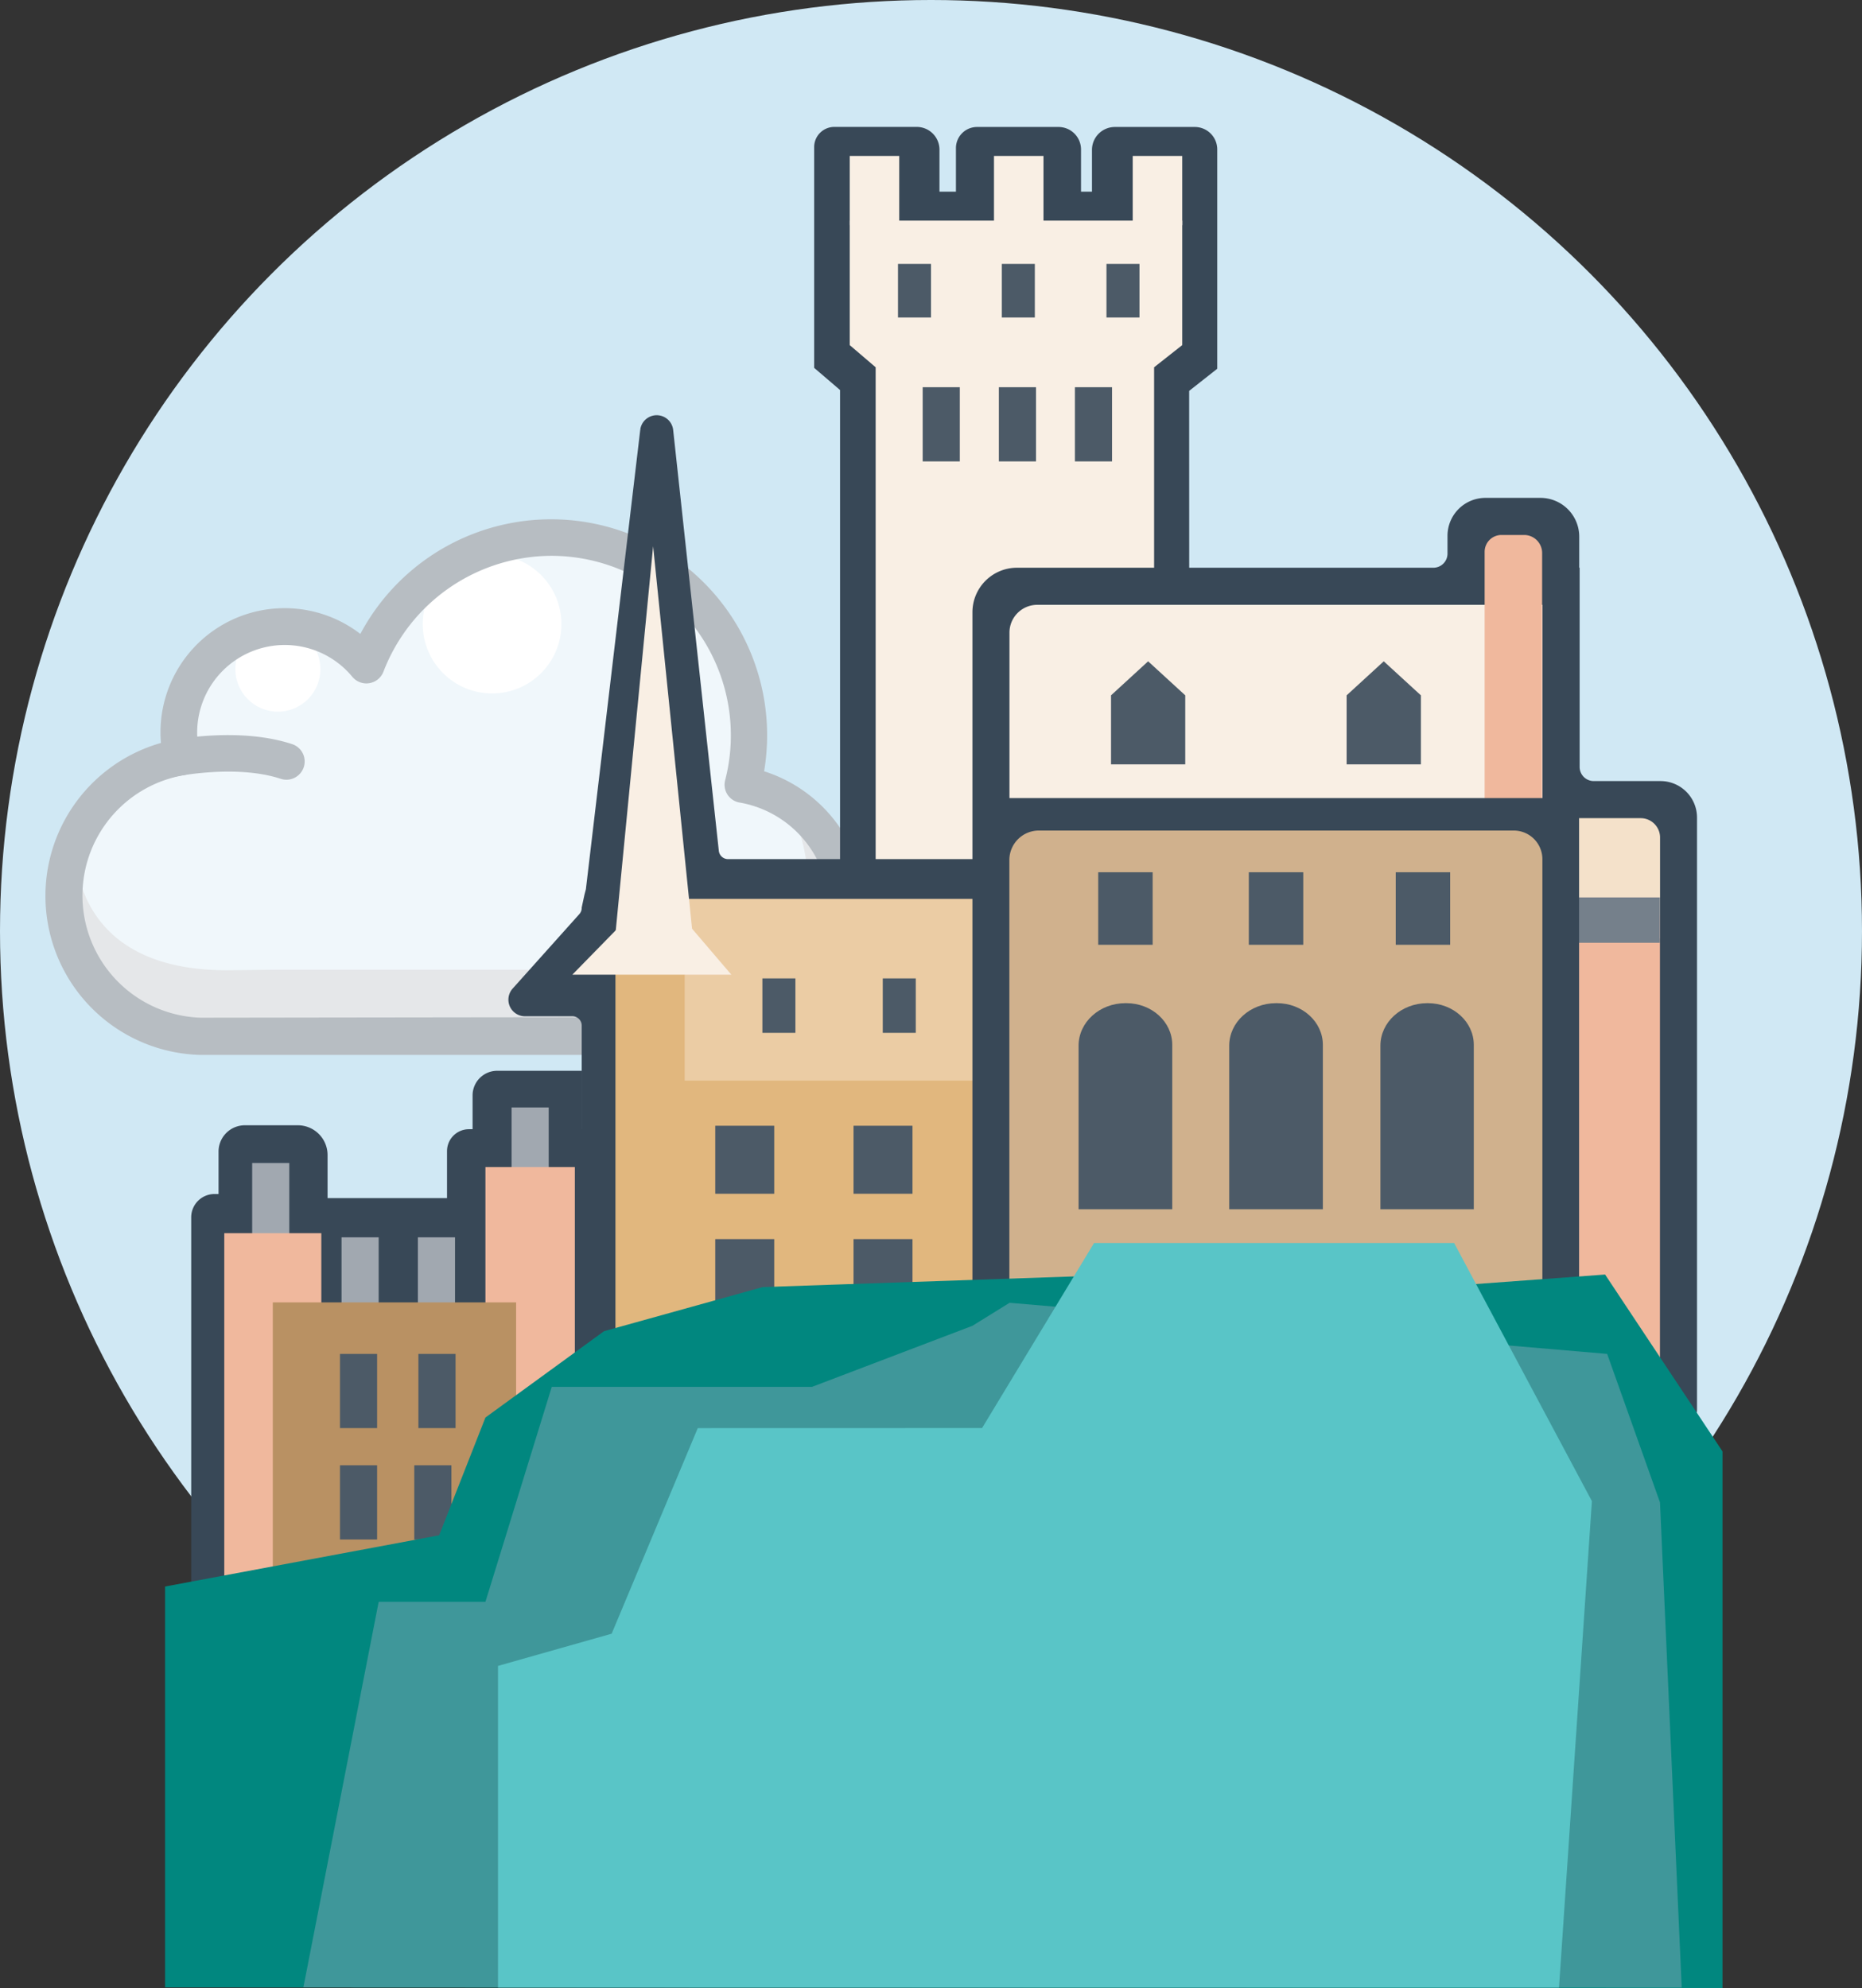 <svg xmlns="http://www.w3.org/2000/svg" width="510" height="544.5" viewBox="0 0 510 544.5"><rect x="0" y="0" width="510" height="544.5" fill="#333333" stroke="none"/><circle cx="255" cy="255" r="255" fill="#d0e8f4"/><path d="M235.93,251.1a34.62,34.62,0,0,1-34.42,34.59c-.14,0-.28-.25-.42-.25h-141c-.42,0-.84.24-1.26.23a38.52,38.52,0,0,1-5.07-76.51,28.54,28.54,0,0,1-.81-6.78A29,29,0,0,1,104.27,184a54.17,54.17,0,0,1,103.08,32.79A34.84,34.84,0,0,1,235.93,251.1Z" transform="translate(-3.91 -1.86)" fill="#f0f7fb"/><circle cx="76.11" cy="183.26" r="11.65" fill="#fff"/><circle cx="134.78" cy="170.93" r="18.99" fill="#fff"/><path d="M66,267.59c-47.09,0-41.59-39.4-41.59-39.4-11.25,60,37.67,57.25,37.67,57.25H201.51c15.31,0,30.62-9.18,34.23-28.92s-16.86-36.62-16.86-36.62c2.28,3.29,22.36,47.54-23.7,47.54H79.89Z" transform="translate(-3.91 -1.86)" fill="#e5e7e9"/><path d="M191.09,290.78c-1.31,0-131.9,0-132.46,0A43.56,43.56,0,0,1,48,205.34c-.09-1-.13-2-.13-3a34,34,0,0,1,54.74-26.86,59.17,59.17,0,0,1,110.59,37.62,39.75,39.75,0,0,1-11.68,77.63ZM58.88,280.59c2.83,0,99.08-.15,132.21-.15h10.39a29.61,29.61,0,0,0,5-58.78,4.93,4.93,0,0,1-3.95-6.11,49.17,49.17,0,0,0-47.59-61.46,49.43,49.43,0,0,0-46,31.72,5,5,0,0,1-8.54,1.4,24,24,0,0,0-42.49,15.18,23.55,23.55,0,0,0,.67,5.62,5,5,0,0,1-4,6.11,33.46,33.46,0,0,0,4.35,66.47Z" transform="translate(-3.91 -1.86)" fill="#b7bdc2"/><path d="M82.36,215.41a5,5,0,0,1-1.56-.25c-12.36-4.06-28.92-.59-29.09-.55a5,5,0,0,1-2.11-9.78c.79-.17,19.35-4.09,34.32.83a5,5,0,0,1-1.56,9.75Z" transform="translate(-3.91 -1.86)" fill="#b7bdc2"/><path d="M170.28,447.74h-114V335.26a6.38,6.38,0,0,1,6.38-6.38h1.11V317.26A7.21,7.21,0,0,1,71,310.05H85.47a8.16,8.16,0,0,1,8.16,8.16V330h32.72V317.13a6,6,0,0,1,6-6h1v-9.26a6.74,6.74,0,0,1,6.74-6.74h23.15v16h7Z" transform="translate(-3.91 -1.86)" fill="#384857"/><rect x="69.07" y="318.53" width="10.17" height="20.32" fill="#a1a8b0"/><rect x="140.12" y="303.31" width="10.17" height="20.32" fill="#a1a8b0"/><rect x="93.55" y="338.88" width="10.17" height="20.32" fill="#a1a8b0"/><rect x="114.46" y="338.88" width="10.17" height="20.32" fill="#a1a8b0"/><rect x="61.43" y="337.75" width="26.58" height="100.96" fill="#f0b89d"/><rect x="132.96" y="319.64" width="24.49" height="119.07" fill="#f0b89d"/><rect x="74.72" y="356.7" width="66.64" height="82.01" fill="#b99163"/><path d="M328.66,256.86H235V108.22l-7.09-6.07v-60a4.52,4.52,0,0,1,4.52-4.53H255a5.23,5.23,0,0,1,5.23,5.23V55.35h6.51V42.42a4.78,4.78,0,0,1,4.78-4.78h22.37A5.16,5.16,0,0,1,299,42.8V55.35h5V42.9a5.27,5.27,0,0,1,5.27-5.26h21.9a5.14,5.14,0,0,1,5.14,5.14v59.59l-7.69,6.06Z" transform="translate(-3.91 -1.86)" fill="#384857" stroke="#384857" stroke-miterlimit="10" stroke-width="2"/><polygon points="232.74 60.42 232.74 94.52 239.84 100.59 239.84 244.54 316.11 244.54 316.11 100.59 323.81 94.52 323.81 60.42 232.74 60.42" fill="#f9efe4"/><rect x="272.25" y="42.71" width="13.56" height="18.96" fill="#f9efe4"/><rect x="273.59" y="106.05" width="10.17" height="20.32" fill="#4c5a67"/><rect x="252.72" y="106.05" width="10.17" height="20.32" fill="#4c5a67"/><rect x="294.42" y="106.05" width="10.17" height="20.32" fill="#4c5a67"/><rect x="274.4" y="72.28" width="9.04" height="14.68" fill="#4c5a67"/><rect x="303.06" y="72.28" width="9.04" height="14.68" fill="#4c5a67"/><rect x="245.96" y="72.28" width="9.04" height="14.68" fill="#4c5a67"/><rect x="232.74" y="42.71" width="13.56" height="18.96" fill="#f9efe4"/><rect x="310.25" y="42.71" width="13.56" height="18.96" fill="#f9efe4"/><path d="M306.29,388.64H167.79a3.55,3.55,0,0,1-3.55-3.54V282.74a3.54,3.54,0,0,0-3.54-3.54h-13a3.55,3.55,0,0,1-2.64-5.91l18.28-20.41a3.55,3.55,0,0,0,.9-2.37l.74-3.43.39-1.49,14.91-126a3.54,3.54,0,0,1,7,0L199.8,235a3.55,3.55,0,0,0,3.53,3.16h103a3.55,3.55,0,0,1,3.55,3.55V385.1A3.55,3.55,0,0,1,306.29,388.64Z" transform="translate(-3.91 -1.86)" fill="#384857" stroke="#384857" stroke-miterlimit="10" stroke-width="2"/><rect x="168.57" y="254.78" width="129.87" height="122.73" fill="#e1b77e"/><rect x="187.53" y="246.18" width="108.65" height="49.78" fill="#ebcca4"/><rect x="195.91" y="308.32" width="16.15" height="18.63" fill="#4c5a67"/><rect x="233.78" y="308.32" width="16.15" height="18.63" fill="#4c5a67"/><rect x="195.91" y="339.37" width="16.15" height="18.63" fill="#4c5a67"/><rect x="233.78" y="339.37" width="16.15" height="18.63" fill="#4c5a67"/><rect x="208.82" y="267.97" width="9.04" height="14.9" fill="#4c5a67"/><rect x="241.79" y="267.97" width="9.04" height="14.9" fill="#4c5a67"/><polygon points="178.89 149.61 168.66 254.78 156.77 266.94 200.31 266.94 189.55 254.35 178.89 149.61" fill="#f9efe4"/><path d="M464.87,391.85H415a3.86,3.86,0,0,1-3.87-3.86V372.7a3.87,3.87,0,0,0-3.87-3.87H274.13a3.87,3.87,0,0,1-3.87-3.87V169.54a12.2,12.2,0,0,1,12.2-12.19H396.51a3.87,3.87,0,0,0,3.87-3.87V148.6a10.39,10.39,0,0,1,10.4-10.38h15.05a10.62,10.62,0,0,1,10.63,10.62v8.51h.11v54.56a3.87,3.87,0,0,0,3.87,3.87h18.28a10,10,0,0,1,10,10V388A3.86,3.86,0,0,1,464.87,391.85Z" transform="translate(-3.91 -1.86)" fill="#384857"/><path d="M417.38,224.08h32a5.31,5.31,0,0,1,5.31,5.31V257a0,0,0,0,1,0,0H417.38a0,0,0,0,1,0,0V224.08A0,0,0,0,1,417.38,224.08Z" fill="#f4e1ca"/><rect x="417.38" y="250.68" width="37.28" height="129.15" fill="#f0b89d"/><rect x="417.38" y="245.79" width="37.28" height="12.42" fill="#75808b"/><path d="M284.14,165.65H422.49a0,0,0,0,1,0,0v58.43a0,0,0,0,1,0,0h-146a0,0,0,0,1,0,0V173.27A7.62,7.62,0,0,1,284.14,165.65Z" fill="#f9efe4"/><polygon points="324.64 209.35 314.47 209.35 304.31 209.35 304.31 200.56 304.31 190.44 314.47 181.12 324.64 190.44 324.64 200.56 324.64 209.35" fill="#4c5a67"/><polygon points="389.18 209.35 379.01 209.35 368.84 209.35 368.84 200.56 368.84 190.44 379.01 181.12 389.18 190.44 389.18 200.56 389.18 209.35" fill="#4c5a67"/><path d="M411.25,146.52h6.2a4.94,4.94,0,0,1,4.94,4.94v75.78a0,0,0,0,1,0,0H406.64a0,0,0,0,1,0,0V151.13A4.61,4.61,0,0,1,411.25,146.52Z" fill="#f0b89d"/><rect x="281.04" y="224.08" width="145.97" height="132.73" fill="#384857" stroke="#384857" stroke-miterlimit="10" stroke-width="11"/><path d="M284.61,227.47h130a7.85,7.85,0,0,1,7.85,7.85V360.2a0,0,0,0,1,0,0h-146a0,0,0,0,1,0,0V235.57A8.09,8.09,0,0,1,284.61,227.47Z" fill="#d0b18d"/><path d="M325,333.06H299.33v-44.8c0-6.43,5.75-11.65,12.83-11.65h.26c6.94,0,12.57,5.11,12.57,11.42v45Z" transform="translate(-3.91 -1.86)" fill="#4c5a67"/><path d="M366.24,333.06H340.59v-44.8c0-6.43,5.74-11.65,12.82-11.65h.26c6.94,0,12.57,5.11,12.57,11.42v45Z" transform="translate(-3.91 -1.86)" fill="#4c5a67"/><path d="M407.62,333.06H382v-44.8c0-6.43,5.74-11.65,12.83-11.65H395c6.95,0,12.58,5.11,12.58,11.42v45Z" transform="translate(-3.91 -1.86)" fill="#4c5a67"/><rect x="300.8" y="238.89" width="14.91" height="19.87" fill="#4c5a67"/><rect x="342.05" y="238.89" width="14.91" height="19.87" fill="#4c5a67"/><rect x="382.29" y="238.89" width="14.91" height="19.87" fill="#4c5a67"/><rect x="93.12" y="370.81" width="10.17" height="20.32" fill="#4c5a67"/><rect x="114.6" y="370.81" width="10.17" height="20.32" fill="#4c5a67"/><rect x="93.12" y="401.32" width="10.17" height="20.32" fill="#4c5a67"/><rect x="113.47" y="401.32" width="10.17" height="20.32" fill="#4c5a67"/><polygon points="45.21 544.31 45.21 434.52 120.28 420.49 132.96 388.23 165.44 364.59 208.88 352.51 309.22 349.07 333.39 363.47 367.11 365.2 403.37 351.74 439.63 349.07 471.79 397.51 471.79 544.5 45.21 544.31" fill="#01877f"/><polygon points="83.1 544.29 103.72 438.71 132.96 438.71 151.13 379.83 222.43 379.83 266.35 363.11 276.52 356.81 440.2 370.81 454.67 411.48 460.62 544.35 83.1 544.29" fill="#3f979a"/><polygon points="136.4 544.35 136.4 456.26 167.53 447.44 191.12 391.13 268.99 391.11 299.67 340.43 398.28 340.43 436.02 411.13 427.01 544.35 136.4 544.35" fill="#59c5c7"/></svg>